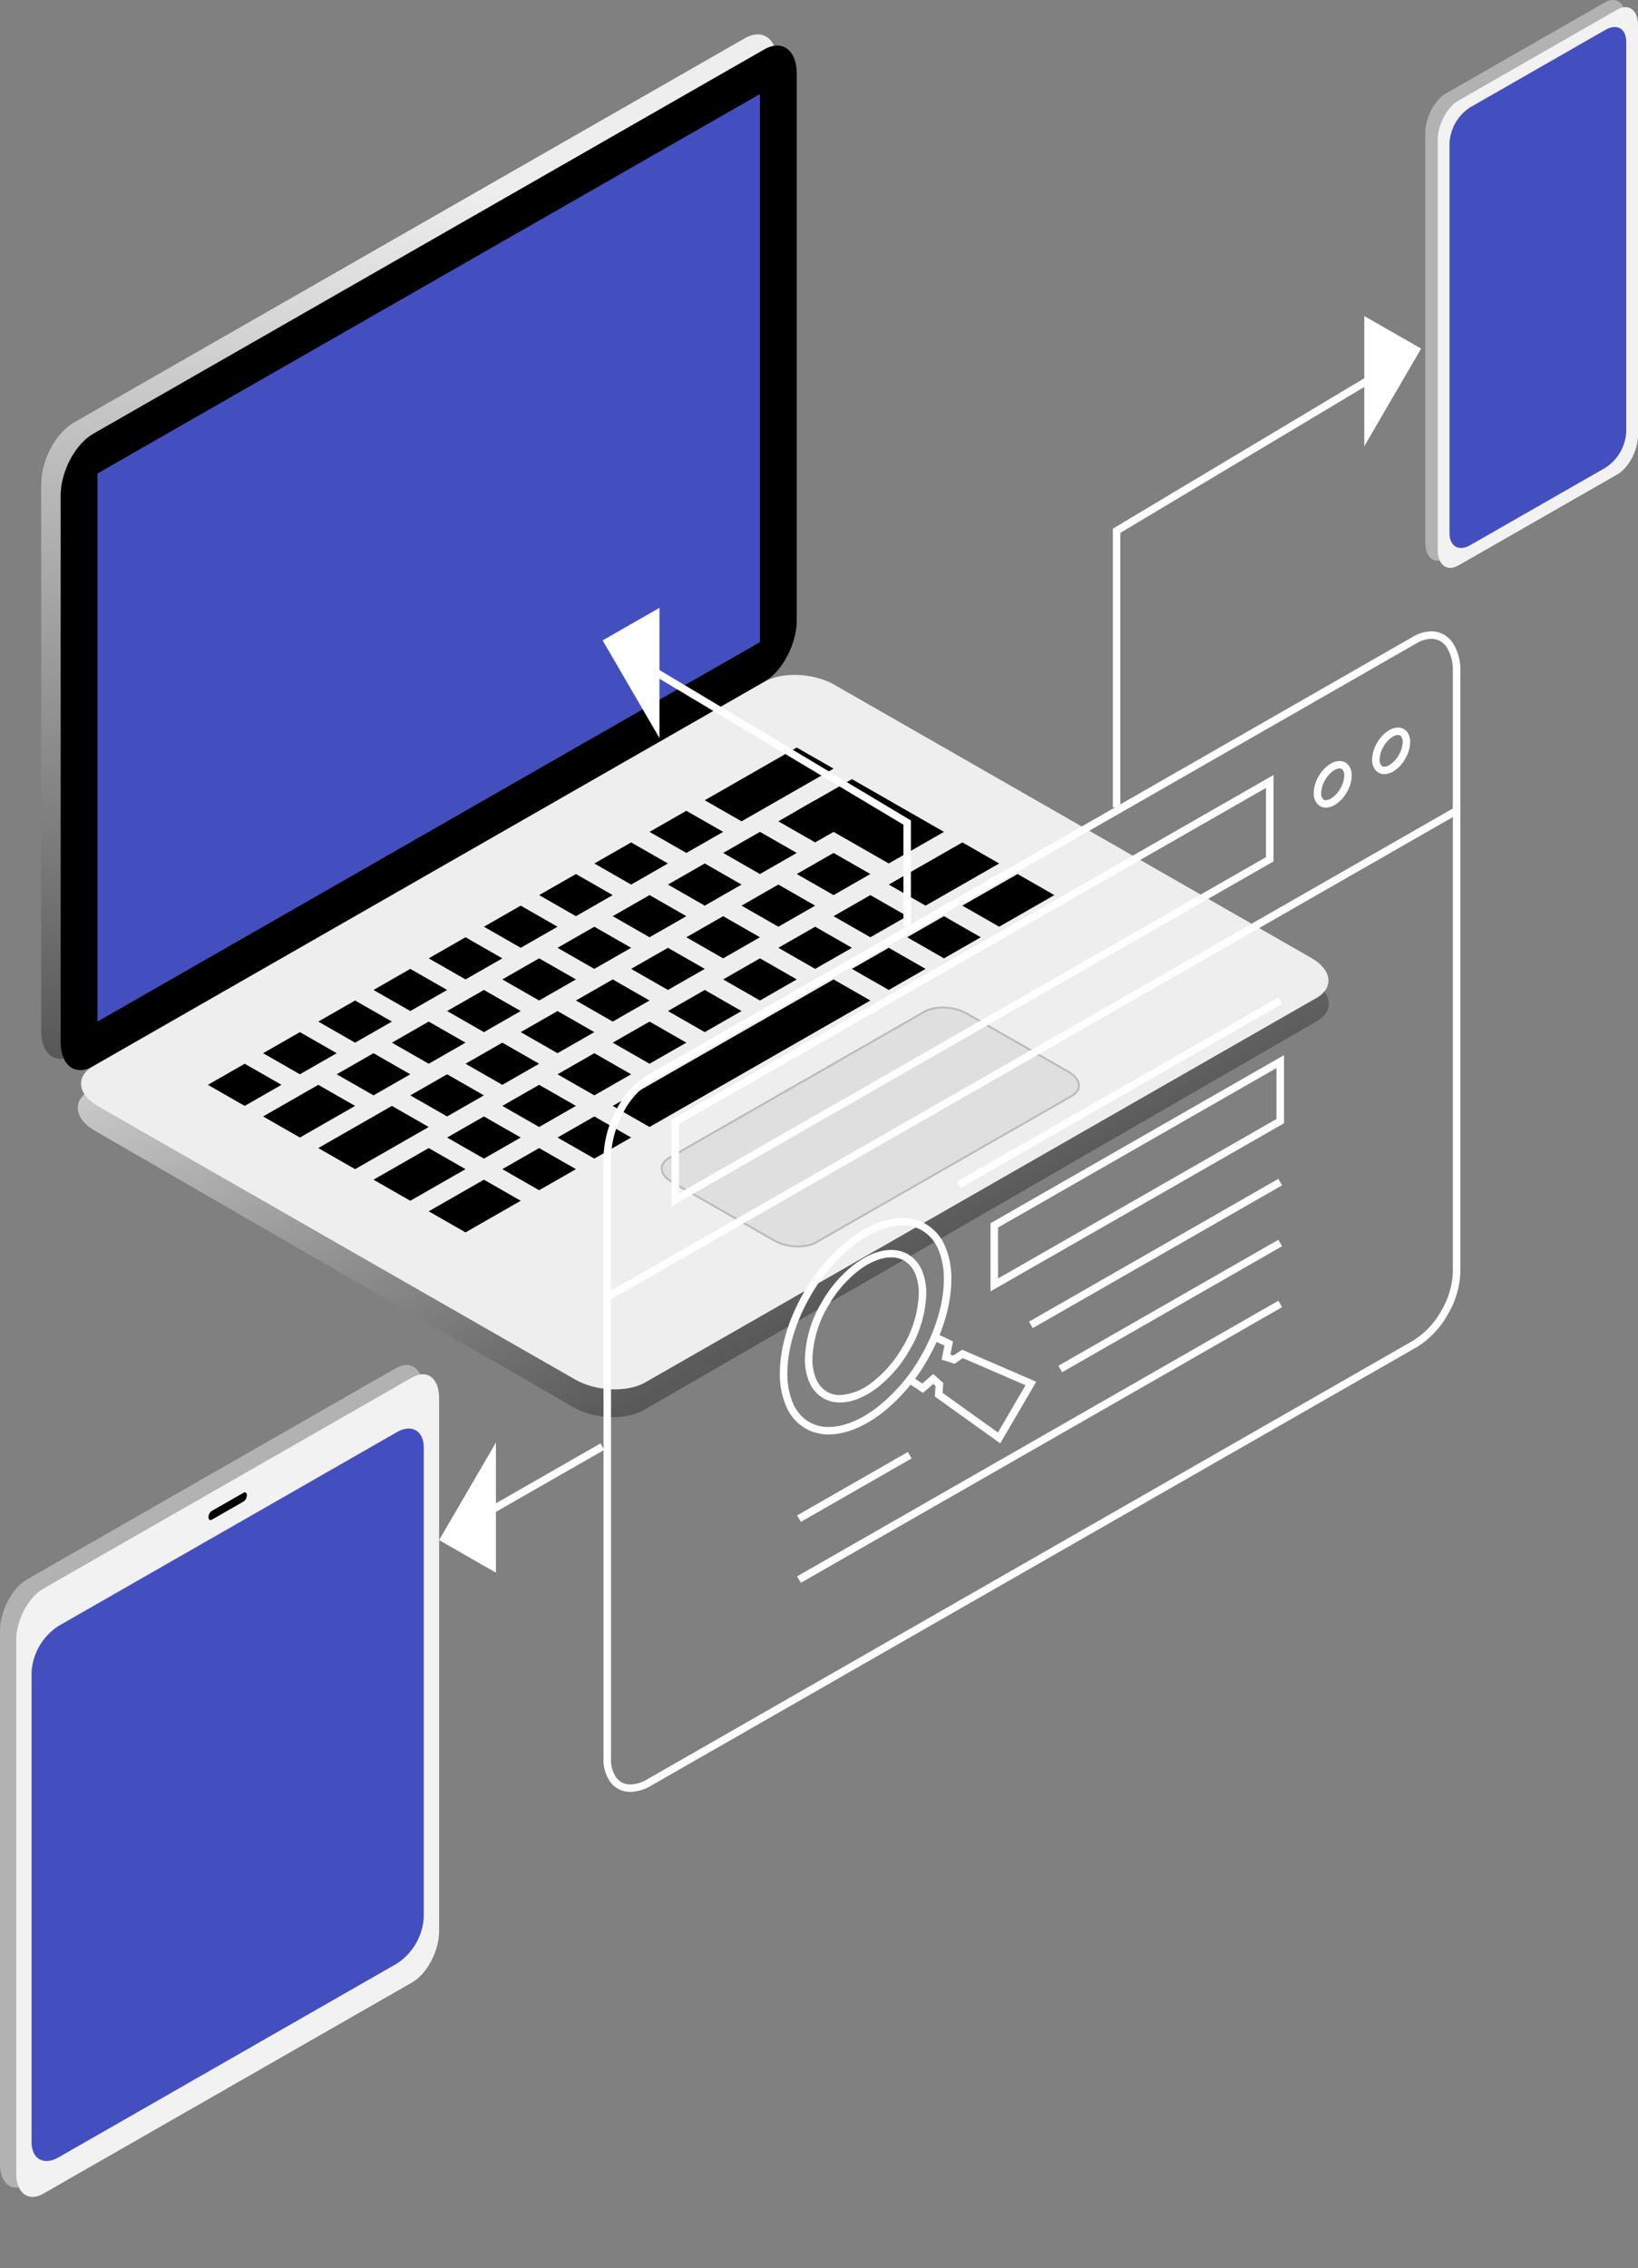 <svg xmlns="http://www.w3.org/2000/svg" xmlns:xlink="http://www.w3.org/1999/xlink" width="422.263" height="584.261" viewBox="0 0 422.263 584.261"><rect x="0" y="0" width="422.263" height="584.261" fill="#808080" stroke="none"/><defs><clipPath id="clip-path"><path id="Path_4" data-name="Path 4" d="M0,99.986H422.263V-484.275H0Z" transform="translate(0 484.275)" fill="none"></path></clipPath><linearGradient id="linear-gradient" x1="0.538" y1="0.159" x2="0.5" y2="1" gradientUnits="objectBoundingBox"><stop offset="0" stop-color="#eee"></stop><stop offset="1" stop-color="#595959"></stop></linearGradient><linearGradient id="linear-gradient-2" x1="0.186" y1="0.113" x2="0.738" y2="0.708" xlink:href="#linear-gradient"></linearGradient></defs><g id="Group_89" data-name="Group 89" transform="translate(0 484.275)"><g id="Group_3" data-name="Group 3" transform="translate(0 -484.275)" clip-path="url(#clip-path)"><g id="Group_1" data-name="Group 1" transform="translate(10.618 8.859)"><path id="Path_2" data-name="Path 2" d="M1.432,45,174.455-54.031c4.622-2.646,8.368-9.742,8.368-15.851V-210.671c0-6.108-3.746-8.916-8.368-6.271L1.432-117.913c-4.621,2.645-8.368,9.741-8.368,15.849V38.725c0,6.108,3.747,8.916,8.368,6.271" transform="translate(6.936 217.937)" fill="url(#linear-gradient)"></path></g><g id="Group_2" data-name="Group 2" transform="translate(15.639 11.732)"><path id="Path_3" data-name="Path 3" d="M1.432,45,174.455-54.031c4.622-2.646,8.368-9.742,8.368-15.851V-210.671c0-6.108-3.746-8.916-8.368-6.271L1.432-117.913c-4.621,2.645-8.368,9.741-8.368,15.849V38.725c0,6.108,3.747,8.916,8.368,6.271" transform="translate(6.936 217.937)"></path></g></g><g id="Group_4" data-name="Group 4" transform="translate(25.127 -460.046)"><path id="Path_5" data-name="Path 5" d="M0,40.889,170.782-56.857V-198.045L0-100.3Z" transform="translate(0 198.045)" fill="#444fbf"></path></g><g id="Group_8" data-name="Group 8" transform="translate(0 -484.275)" clip-path="url(#clip-path)"><path id="Path_957" data-name="Path 957" d="M-2.672,29.354,170.855-70.832c4.635-2.676,4.053-7.35-1.3-10.44L46.205-152.49c-5.353-3.089-13.449-3.424-18.084-.749L-145.406-53.053c-4.635,2.676-4.053,7.35,1.3,10.441L-20.755,28.6c5.351,3.09,13.448,3.425,18.083.749" transform="translate(168.591 333.914)" fill="url(#linear-gradient-2)"></path><g id="Group_6" data-name="Group 6" transform="translate(20.887 173.851)"><path id="Path_7" data-name="Path 7" d="M24.889,31.192,197.912-67.836c4.622-2.646,4.042-7.265-1.295-10.32L73.624-148.55c-5.336-3.055-13.409-3.387-18.029-.742L-117.429-50.262c-4.621,2.645-4.042,7.265,1.3,10.319L6.858,30.451c5.337,3.054,13.41,3.385,18.031.741" transform="translate(120.549 151.077)" fill="#eee"></path></g><g id="Group_7" data-name="Group 7" transform="translate(170.594 259.535)" opacity="0.25"><path id="Path_8" data-name="Path 8" d="M6.815,10.351l65.862-37.7C75.45-28.931,75.1-31.7,71.9-33.536L45.544-48.621c-3.2-1.833-8.046-2.032-10.818-.445l-65.862,37.7c-2.772,1.588-2.425,4.359.777,6.192L-4,9.906c3.2,1.834,8.045,2.033,10.818.445" transform="translate(33.008 50.137)" fill="#b2b2b2" stroke="#242424" stroke-width="0.5"></path></g></g><g id="Group_9" data-name="Group 9" transform="translate(53.59 -210.251)"><path id="Path_10" data-name="Path 10" d="M3.247.929-6.241,6.36-15.729.929-6.241-4.5Z" transform="translate(15.729 4.501)"></path></g><g id="Group_10" data-name="Group 10" transform="translate(67.823 -218.396)"><path id="Path_11" data-name="Path 11" d="M3.247.929-6.24,6.36-15.728.929-6.24-4.5Z" transform="translate(15.728 4.501)"></path></g><g id="Group_11" data-name="Group 11" transform="translate(82.054 -226.542)"><path id="Path_12" data-name="Path 12" d="M3.247.929-6.241,6.36-15.729.929-6.241-4.5Z" transform="translate(15.729 4.501)"></path></g><g id="Group_12" data-name="Group 12" transform="translate(96.287 -234.687)"><path id="Path_13" data-name="Path 13" d="M3.247.929-6.24,6.36-15.728.929-6.24-4.5Z" transform="translate(15.728 4.501)"></path></g><g id="Group_13" data-name="Group 13" transform="translate(110.518 -242.833)"><path id="Path_14" data-name="Path 14" d="M3.247.929-6.241,6.36-15.729.929-6.241-4.5Z" transform="translate(15.729 4.501)"></path></g><g id="Group_14" data-name="Group 14" transform="translate(124.75 -250.978)"><path id="Path_15" data-name="Path 15" d="M3.247.929-6.24,6.36-15.728.929-6.24-4.5Z" transform="translate(15.728 4.501)"></path></g><g id="Group_15" data-name="Group 15" transform="translate(138.982 -259.124)"><path id="Path_16" data-name="Path 16" d="M3.247.929-6.241,6.36-15.729.929-6.241-4.5Z" transform="translate(15.729 4.501)"></path></g><g id="Group_16" data-name="Group 16" transform="translate(153.214 -267.269)"><path id="Path_17" data-name="Path 17" d="M3.247.929-6.24,6.36-15.728.929-6.24-4.5Z" transform="translate(15.728 4.501)"></path></g><g id="Group_17" data-name="Group 17" transform="translate(167.445 -275.415)"><path id="Path_18" data-name="Path 18" d="M3.247.929-6.241,6.36-15.729.929-6.241-4.5Z" transform="translate(15.729 4.501)"></path></g><g id="Group_18" data-name="Group 18" transform="translate(67.823 -204.82)"><path id="Path_19" data-name="Path 19" d="M4.059.929-10.172,9.075l-9.488-5.43L-5.429-4.5Z" transform="translate(19.66 4.501)"></path></g><g id="Group_19" data-name="Group 19" transform="translate(86.798 -212.966)"><path id="Path_20" data-name="Path 20" d="M3.247.929-6.241,6.36-15.729.929-6.241-4.5Z" transform="translate(15.729 4.501)"></path></g><g id="Group_20" data-name="Group 20" transform="translate(101.031 -221.111)"><path id="Path_21" data-name="Path 21" d="M3.247.929-6.24,6.36-15.728.929-6.24-4.5Z" transform="translate(15.728 4.501)"></path></g><g id="Group_21" data-name="Group 21" transform="translate(115.262 -229.257)"><path id="Path_22" data-name="Path 22" d="M3.247.929-6.241,6.36-15.729.929-6.241-4.5Z" transform="translate(15.729 4.501)"></path></g><g id="Group_22" data-name="Group 22" transform="translate(129.494 -237.403)"><path id="Path_23" data-name="Path 23" d="M3.247.929-6.24,6.36-15.728.929-6.24-4.5Z" transform="translate(15.728 4.501)"></path></g><g id="Group_23" data-name="Group 23" transform="translate(143.725 -245.548)"><path id="Path_24" data-name="Path 24" d="M3.247.929-6.241,6.36-15.729.929-6.241-4.5Z" transform="translate(15.729 4.501)"></path></g><g id="Group_24" data-name="Group 24" transform="translate(157.958 -253.694)"><path id="Path_25" data-name="Path 25" d="M3.247.929-6.24,6.36-15.728.929-6.24-4.5Z" transform="translate(15.728 4.501)"></path></g><g id="Group_25" data-name="Group 25" transform="translate(172.189 -261.839)"><path id="Path_26" data-name="Path 26" d="M3.247.929-6.241,6.36-15.729.929-6.241-4.5Z" transform="translate(15.729 4.501)"></path></g><g id="Group_26" data-name="Group 26" transform="translate(186.422 -269.984)"><path id="Path_27" data-name="Path 27" d="M3.247.929-6.24,6.36-15.728.929-6.24-4.5Z" transform="translate(15.728 4.501)"></path></g><g id="Group_27" data-name="Group 27" transform="translate(82.054 -199.39)"><path id="Path_28" data-name="Path 28" d="M4.871.929-14.105,11.79l-9.488-5.43L-4.618-4.5Z" transform="translate(23.593 4.501)"></path></g><g id="Group_28" data-name="Group 28" transform="translate(105.775 -207.536)"><path id="Path_29" data-name="Path 29" d="M3.247.929-6.24,6.36-15.728.929-6.24-4.5Z" transform="translate(15.728 4.501)"></path></g><g id="Group_29" data-name="Group 29" transform="translate(120.005 -215.681)"><path id="Path_30" data-name="Path 30" d="M3.247.929-6.241,6.36-15.729.929-6.241-4.5Z" transform="translate(15.729 4.501)"></path></g><g id="Group_30" data-name="Group 30" transform="translate(134.238 -223.827)"><path id="Path_31" data-name="Path 31" d="M3.247.929-6.24,6.36-15.728.929-6.24-4.5Z" transform="translate(15.728 4.501)"></path></g><g id="Group_31" data-name="Group 31" transform="translate(148.469 -231.972)"><path id="Path_32" data-name="Path 32" d="M3.247.929-6.241,6.36-15.729.929-6.241-4.5Z" transform="translate(15.729 4.501)"></path></g><g id="Group_32" data-name="Group 32" transform="translate(162.702 -240.118)"><path id="Path_33" data-name="Path 33" d="M3.247.929-6.24,6.36-15.728.929-6.24-4.5Z" transform="translate(15.728 4.501)"></path></g><g id="Group_33" data-name="Group 33" transform="translate(176.933 -248.263)"><path id="Path_34" data-name="Path 34" d="M3.247.929-6.241,6.36-15.729.929-6.241-4.5Z" transform="translate(15.729 4.501)"></path></g><g id="Group_34" data-name="Group 34" transform="translate(191.166 -256.409)"><path id="Path_35" data-name="Path 35" d="M3.247.929-6.24,6.36-15.728.929-6.24-4.5Z" transform="translate(15.728 4.501)"></path></g><g id="Group_35" data-name="Group 35" transform="translate(205.397 -264.554)"><path id="Path_36" data-name="Path 36" d="M3.247.929-6.241,6.36-15.729.929-6.241-4.5Z" transform="translate(15.729 4.501)"></path></g><g id="Group_36" data-name="Group 36" transform="translate(96.286 -188.529)"><path id="Path_37" data-name="Path 37" d="M4.059.929-10.173,9.075l-9.488-5.43L-5.428-4.5Z" transform="translate(19.661 4.501)"></path></g><g id="Group_37" data-name="Group 37" transform="translate(115.262 -196.675)"><path id="Path_38" data-name="Path 38" d="M3.247.929-6.24,6.36-15.728.929-6.24-4.5Z" transform="translate(15.728 4.501)"></path></g><g id="Group_38" data-name="Group 38" transform="translate(129.493 -204.821)"><path id="Path_39" data-name="Path 39" d="M3.247.929-6.241,6.36-15.729.929-6.24-4.5Z" transform="translate(15.729 4.501)"></path></g><g id="Group_39" data-name="Group 39" transform="translate(143.726 -212.966)"><path id="Path_40" data-name="Path 40" d="M3.247.929-6.24,6.36-15.728.929-6.24-4.5Z" transform="translate(15.728 4.501)"></path></g><g id="Group_40" data-name="Group 40" transform="translate(157.957 -221.112)"><path id="Path_41" data-name="Path 41" d="M3.247.929-6.241,6.36-15.729.929-6.24-4.5Z" transform="translate(15.729 4.501)"></path></g><g id="Group_41" data-name="Group 41" transform="translate(172.19 -229.257)"><path id="Path_42" data-name="Path 42" d="M3.247.929-6.24,6.36-15.728.929-6.24-4.5Z" transform="translate(15.728 4.501)"></path></g><g id="Group_42" data-name="Group 42" transform="translate(186.421 -237.403)"><path id="Path_43" data-name="Path 43" d="M3.247.929-6.241,6.36-15.729.929-6.24-4.5Z" transform="translate(15.729 4.501)"></path></g><g id="Group_43" data-name="Group 43" transform="translate(200.653 -245.548)"><path id="Path_44" data-name="Path 44" d="M3.247.929-6.24,6.36-15.728.929-6.24-4.5Z" transform="translate(15.728 4.501)"></path></g><g id="Group_44" data-name="Group 44" transform="translate(214.884 -253.694)"><path id="Path_45" data-name="Path 45" d="M3.247.929-6.241,6.36-15.729.929-6.24-4.5Z" transform="translate(15.729 4.501)"></path></g><g id="Group_45" data-name="Group 45" transform="translate(229.117 -267.27)"><path id="Path_46" data-name="Path 46" d="M4.871.929-14.105,11.79l-9.488-5.43L-4.618-4.5Z" transform="translate(23.593 4.501)"></path></g><g id="Group_46" data-name="Group 46" transform="translate(248.092 -259.124)"><path id="Path_47" data-name="Path 47" d="M4.059.929-10.173,9.074l-9.488-5.43L-5.428-4.5Z" transform="translate(19.661 4.501)"></path></g><g id="Group_47" data-name="Group 47" transform="translate(110.517 -180.384)"><path id="Path_48" data-name="Path 48" d="M4.059.929-10.172,9.074l-9.489-5.43L-5.428-4.5Z" transform="translate(19.661 4.501)"></path></g><g id="Group_48" data-name="Group 48" transform="translate(129.493 -188.53)"><path id="Path_49" data-name="Path 49" d="M3.247.929-6.241,6.36-15.729.929-6.241-4.5Z" transform="translate(15.729 4.501)"></path></g><g id="Group_49" data-name="Group 49" transform="translate(143.726 -196.675)"><path id="Path_50" data-name="Path 50" d="M3.247.929-6.24,6.36-15.728.929-6.24-4.5Z" transform="translate(15.728 4.501)"></path></g><g id="Group_50" data-name="Group 50" transform="translate(157.957 -231.972)"><path id="Path_51" data-name="Path 51" d="M11.366.929-45.562,33.511l-9.488-5.43L1.878-4.5Z" transform="translate(55.05 4.501)"></path></g><g id="Group_51" data-name="Group 51" transform="translate(219.628 -240.118)"><path id="Path_52" data-name="Path 52" d="M3.247.929-6.241,6.36-15.729.929-6.24-4.5Z" transform="translate(15.729 4.501)"></path></g><g id="Group_52" data-name="Group 52" transform="translate(233.861 -248.263)"><path id="Path_53" data-name="Path 53" d="M3.247.929-6.24,6.36-15.728.929-6.24-4.5Z" transform="translate(15.728 4.501)"></path></g><g id="Group_53" data-name="Group 53" transform="translate(200.653 -278.13)"><path id="Path_54" data-name="Path 54" d="M3.247.929-6.241,6.36-15.729.929-6.241-4.5Z" transform="translate(15.729 4.501)"></path></g><g id="Group_54" data-name="Group 54" transform="translate(181.677 -291.706)"><path id="Path_55" data-name="Path 55" d="M5.683.929l-23.72,13.576-9.488-5.43L-3.806-4.5Z" transform="translate(27.525 4.501)"></path></g><g id="Group_55" data-name="Group 55" transform="translate(205.397 -283.561)"><path id="Path_56" data-name="Path 56" d="M6.495,2.323-7.737,10.468-31.457-3.107l14.233-8.146Z" transform="translate(31.457 11.253)"></path></g><g id="Group_71" data-name="Group 71" transform="translate(0 -484.275)" clip-path="url(#clip-path)"><g id="Group_56" data-name="Group 56" transform="translate(367.423 0.001)"><path id="Path_57" data-name="Path 57" d="M.917,24.61,41.829,1.193C44.789-.5,47.186-5.043,47.186-8.953v-105.59c0-3.91-2.4-5.708-5.357-4.015L.917-95.142C-2.042-93.448-4.44-88.906-4.44-85V20.6c0,3.91,2.4,5.708,5.357,4.014" transform="translate(4.44 119.195)" fill="#b2b2b2"></path></g><g id="Group_57" data-name="Group 57" transform="translate(370.637 1.84)"><path id="Path_58" data-name="Path 58" d="M.917,24.61,41.83,1.193C44.789-.5,47.187-5.043,47.187-8.953v-105.59c0-3.91-2.4-5.708-5.357-4.015L.917-95.142C-2.042-93.448-4.44-88.906-4.44-85V20.6c0,3.91,2.4,5.708,5.357,4.014" transform="translate(4.44 119.195)" fill="#f2f2f2"></path></g><g id="Group_58" data-name="Group 58" transform="translate(373.673 6.966)"><path id="Path_59" data-name="Path 59" d="M.917,22.84,35.756,2.9a11.717,11.717,0,0,0,5.358-9.2V-106.833c0-3.387-2.4-4.758-5.358-3.066l-12.863,7.363L19.856-100.8,16.818-99.06l-3.037,1.739L.917-89.958a11.716,11.716,0,0,0-5.357,9.2V19.774c0,3.387,2.4,4.758,5.357,3.066" transform="translate(4.44 110.624)" fill="#444fbf"></path></g><g id="Group_59" data-name="Group 59" transform="translate(0 351.621)"><path id="Path_60" data-name="Path 60" d="M1.193,36.124,96.265-18.29c3.85-2.2,6.971-8.115,6.971-13.2V-168.911c0-5.089-3.121-7.427-6.971-5.224L1.193-119.721c-3.85,2.2-6.971,8.115-6.971,13.2V30.9c0,5.09,3.121,7.428,6.971,5.225" transform="translate(5.778 174.964)" fill="#b2b2b2"></path></g><g id="Group_60" data-name="Group 60" transform="translate(4.183 354.015)"><path id="Path_61" data-name="Path 61" d="M1.193,36.124,96.265-18.289c3.85-2.2,6.971-8.116,6.971-13.2V-168.91c0-5.089-3.121-7.428-6.971-5.225L1.193-119.721c-3.85,2.2-6.971,8.116-6.971,13.2V30.9c0,5.089,3.121,7.428,6.971,5.224" transform="translate(5.778 174.964)" fill="#f2f2f2"></path></g><g id="Group_61" data-name="Group 61" transform="translate(8.135 368.007)"><path id="Path_62" data-name="Path 62" d="M1.193,32.127,88.36-17.763a15.248,15.248,0,0,0,6.971-11.969V-150.671c0-4.407-3.121-6.194-6.971-3.991l-16.741,9.583-3.952,2.262-45.781,26.2-3.951,2.262L1.193-104.772A15.252,15.252,0,0,0-5.778-92.8V28.137c0,4.407,3.121,6.194,6.971,3.99" transform="translate(5.778 155.605)" fill="#444fbf"></path></g><g id="Group_62" data-name="Group 62" transform="translate(53.74 384.432)"><path id="Path_63" data-name="Path 63" d="M.147,1.207,8.331-3.478A2.029,2.029,0,0,0,9.189-5.1c0-.626-.384-.913-.858-.643L.147-1.06A2.032,2.032,0,0,0-.711.565c0,.625.384.913.858.642" transform="translate(0.711 5.846)"></path></g><g id="Group_67" data-name="Group 67" transform="translate(155.58 162.642)"><path id="Path_65" data-name="Path 65" d="M37.635,7.9l-.483-.829L-180.352,131.561V97.387A25.4,25.4,0,0,1-177.3,85.911a20.366,20.366,0,0,1,7.274-8.177L27.3-35.2a7.752,7.752,0,0,1,3.81-1.158,4.637,4.637,0,0,1,3.91,2.086,10.923,10.923,0,0,1,1.644,6.346V7.9h.966l-.483-.829.483.829H38.6V-27.93a12.782,12.782,0,0,0-2-7.452,6.6,6.6,0,0,0-5.488-2.9,9.687,9.687,0,0,0-4.776,1.414L-170.988,76.074a22.21,22.21,0,0,0-8.019,8.948,27.249,27.249,0,0,0-3.277,12.364v37.492L38.6,8.456V7.9Z" transform="translate(182.284 38.278)" fill="#fff"></path></g><g id="Group_68" data-name="Group 68" transform="translate(155.579 208.823)"><path id="Path_66" data-name="Path 66" d="M37.47,0V118.843a20.85,20.85,0,0,1-3.038,10.086,21.056,21.056,0,0,1-7.293,7.651L-170.187,249.519a8.907,8.907,0,0,1-4.347,1.336,4.377,4.377,0,0,1-3.566-1.648,7.948,7.948,0,0,1-1.451-5.048V125.317h-1.933V244.158a9.814,9.814,0,0,0,1.874,6.243,6.344,6.344,0,0,0,5.077,2.368,10.831,10.831,0,0,0,5.313-1.593L28.106,138.239a22.938,22.938,0,0,0,8-8.352,22.714,22.714,0,0,0,3.3-11.044V0Z" transform="translate(181.484)" fill="#fff"></path></g><g id="Group_69" data-name="Group 69" transform="translate(353.719 187.418)"><path id="Path_67" data-name="Path 67" d="M1.514.641H.547A6.993,6.993,0,0,1-.477,4.011,7.077,7.077,0,0,1-2.908,6.574a2.648,2.648,0,0,1-1.276.405A.976.976,0,0,1-5,6.608,2.312,2.312,0,0,1-5.4,5.149,7.01,7.01,0,0,1-4.374,1.78,7.077,7.077,0,0,1-1.943-.784,2.648,2.648,0,0,1-.666-1.189a.98.98,0,0,1,.82.372A2.323,2.323,0,0,1,.547.641H2.48a4.167,4.167,0,0,0-.817-2.654A2.932,2.932,0,0,0-.666-3.1a4.534,4.534,0,0,0-2.242.661A8.955,8.955,0,0,0-6.047.823,8.861,8.861,0,0,0-7.331,5.149,4.171,4.171,0,0,0-6.514,7.8,2.937,2.937,0,0,0-4.185,8.9a4.549,4.549,0,0,0,2.242-.662A8.941,8.941,0,0,0,1.2,4.968,8.865,8.865,0,0,0,2.48.641Z" transform="translate(7.331 3.104)" fill="#fff"></path></g><g id="Group_70" data-name="Group 70" transform="translate(338.657 196.039)"><path id="Path_68" data-name="Path 68" d="M1.514.641H.547A6.993,6.993,0,0,1-.477,4.011,7.077,7.077,0,0,1-2.908,6.574a2.648,2.648,0,0,1-1.276.405A.976.976,0,0,1-5,6.608,2.312,2.312,0,0,1-5.4,5.149,7.01,7.01,0,0,1-4.374,1.78,7.077,7.077,0,0,1-1.943-.784,2.648,2.648,0,0,1-.666-1.189a.98.98,0,0,1,.82.372A2.323,2.323,0,0,1,.547.641H2.48a4.167,4.167,0,0,0-.817-2.654A2.932,2.932,0,0,0-.666-3.1a4.534,4.534,0,0,0-2.242.661A8.955,8.955,0,0,0-6.047.823,8.865,8.865,0,0,0-7.331,5.149,4.171,4.171,0,0,0-6.514,7.8,2.937,2.937,0,0,0-4.185,8.9a4.549,4.549,0,0,0,2.242-.662A8.941,8.941,0,0,0,1.2,4.968,8.865,8.865,0,0,0,2.48.641Z" transform="translate(7.331 3.104)" fill="#fff"></path></g></g><g id="Group_72" data-name="Group 72" transform="translate(173.096 -284.63)"><path id="Path_70" data-name="Path 70" d="M.165,18.727l.483.829,153.752-88V-90.7L-.8-1.877V20.386l1.449-.83-.483-.829h.966V-.77L152.467-87.386v17.839L-.317,17.9l.483.829h0Z" transform="translate(0.801 90.704)" fill="#fff"></path></g><g id="Group_75" data-name="Group 75" transform="translate(0 -484.275)" clip-path="url(#clip-path)"><g id="Group_73" data-name="Group 73" transform="translate(201.044 313.76)"><path id="Path_71" data-name="Path 71" d="M6.34.4l-.478.832A10.161,10.161,0,0,1,10.1,6.083a19.088,19.088,0,0,1,1.466,7.772c0,5.943-2.008,13.137-6.061,20.062A44.618,44.618,0,0,1-5.972,47.111c-4.176,3.121-8.467,4.81-12.131,4.8a9.952,9.952,0,0,1-4.967-1.241,10.157,10.157,0,0,1-4.238-4.852,19.088,19.088,0,0,1-1.465-7.772c0-5.943,2.006-13.137,6.06-20.064A44.627,44.627,0,0,1-11.237,4.792C-7.062,1.671-2.77-.018.894-.011A9.947,9.947,0,0,1,5.862,1.23L6.34.4l.478-.832A11.906,11.906,0,0,0,.894-1.927c-4.258.006-8.881,1.9-13.293,5.188A46.515,46.515,0,0,0-24.385,17.024c-4.2,7.188-6.317,14.66-6.321,21.024a20.975,20.975,0,0,0,1.631,8.55,12.087,12.087,0,0,0,5.047,5.739A11.913,11.913,0,0,0-18.1,53.83c4.258-.006,8.881-1.9,13.293-5.188A46.515,46.515,0,0,0,7.176,34.879c4.2-7.188,6.318-14.661,6.321-21.024A20.951,20.951,0,0,0,11.865,5.3,12.078,12.078,0,0,0,6.817-.435Z" transform="translate(30.706 1.927)" fill="#fff"></path></g><g id="Group_74" data-name="Group 74" transform="translate(207.503 321.987)"><path id="Path_72" data-name="Path 72" d="M4.453.326l-.478.832A6.764,6.764,0,0,1,6.793,4.392,12.958,12.958,0,0,1,7.785,9.67,28.278,28.278,0,0,1,3.617,23.456a30.692,30.692,0,0,1-7.89,9.074A14.432,14.432,0,0,1-12.52,35.8a6.608,6.608,0,0,1-3.3-.823,6.751,6.751,0,0,1-2.82-3.235,12.954,12.954,0,0,1-.992-5.278,28.262,28.262,0,0,1,4.168-13.784,30.677,30.677,0,0,1,7.89-9.074C-4.71,1.47-1.782.329.672.335a6.617,6.617,0,0,1,3.3.824L4.453.326l.479-.832A8.574,8.574,0,0,0,.672-1.581c-3.048.007-6.309,1.354-9.408,3.662a32.581,32.581,0,0,0-8.4,9.644,30.128,30.128,0,0,0-4.429,14.744,14.845,14.845,0,0,0,1.158,6.056,8.679,8.679,0,0,0,3.628,4.12,8.561,8.561,0,0,0,4.26,1.075c3.048-.006,6.309-1.352,9.408-3.662a32.576,32.576,0,0,0,8.4-9.643A30.145,30.145,0,0,0,9.718,9.67,14.839,14.839,0,0,0,8.559,3.615,8.694,8.694,0,0,0,4.932-.506Z" transform="translate(21.566 1.581)" fill="#fff"></path></g></g><g id="Group_76" data-name="Group 76" transform="translate(233.977 -140.76)"><path id="Path_74" data-name="Path 74" d="M0,2.169,3.94,4.795,6.589,2.5l.609.545-.15,2.151-.037.531L23.88,17.793,33.157,1.93l-19.1-8.262L11.792-4.824l-.785-.244.688-3.4L7.394-10.5l-.831,1.73L9.5-7.384l-.734,3.63L12.1-2.723l2.155-1.434L30.4,2.826,23.279,15,9.014,4.795l.145-2.087.033-.464L6.607-.066,3.786,2.383,1.079.578Z" transform="translate(0 10.503)" fill="#fff"></path></g><g id="Group_77" data-name="Group 77" transform="translate(255.354 -212.464)"><path id="Path_75" data-name="Path 75" d="M12.78,2.908,12.3,2.079l-72.266,41.36V30.317L11.814-10.768V2.908h.966L12.3,2.079l.484.829h.966V-14.086L-61.9,29.21V46.758l75.648-43.3V2.908Z" transform="translate(61.901 14.086)" fill="#fff"></path></g><g id="Group_78" data-name="Group 78" transform="translate(205.479 -110.235)"><path id="Path_76" data-name="Path 76" d="M.165,3.081,28.719-13.262l-.966-1.659L-.8,1.422" transform="translate(0.801 14.921)" fill="#fff"></path></g><g id="Group_79" data-name="Group 79" transform="translate(272.847 -164.904)"><path id="Path_77" data-name="Path 77" d="M.165,5.838l56.7-32.454L55.9-28.275-.8,4.179" transform="translate(0.801 28.275)" fill="#fff"></path></g><g id="Group_80" data-name="Group 80" transform="translate(265.272 -180.602)"><path id="Path_78" data-name="Path 78" d="M.165,6.58,64.445-30.21l-.966-1.659L-.8,4.921" transform="translate(0.801 31.869)" fill="#fff"></path></g><g id="Group_81" data-name="Group 81" transform="translate(205.479 -149.208)"><path id="Path_79" data-name="Path 79" d="M.165,12.436,124.238-58.576l-.966-1.659L-.8,10.778" transform="translate(0.801 60.235)" fill="#fff"></path></g><g id="Group_82" data-name="Group 82" transform="translate(246.701 -227.331)"><path id="Path_80" data-name="Path 80" d="M.165,8.4,83.017-39.02l-.966-1.659L-.8,6.74" transform="translate(0.801 40.679)" fill="#fff"></path></g><g id="Group_83" data-name="Group 83" transform="translate(286.88 -386.911)"><path id="Path_81" data-name="Path 81" d="M11.115,0-53.833,38.825v71.788H-51.9V39.907L12.112,1.641Z" transform="translate(53.833)" fill="#fff"></path></g><g id="Group_84" data-name="Group 84" transform="translate(351.702 -402.86)"><path id="Path_82" data-name="Path 82" d="M2.507,1.435-12.144-6.95V26.59Z" transform="translate(12.144 6.95)" fill="#fff"></path></g><g id="Group_85" data-name="Group 85" transform="translate(168.882 -311.741)"><path id="Path_83" data-name="Path 83" d="M0,.281,64.013,38.549V64.84h1.933V37.465L1-1.36Z" transform="translate(0 1.36)" fill="#fff"></path></g><g id="Group_86" data-name="Group 86" transform="translate(155.354 -327.691)"><path id="Path_84" data-name="Path 84" d="M0,1.435,14.65-6.95V26.59Z" transform="translate(0 6.95)" fill="#fff"></path></g><g id="Group_87" data-name="Group 87" transform="translate(113.197 -112.686)"><path id="Path_85" data-name="Path 85" d="M0,4.3,14.65,12.69V-20.85Z" transform="translate(0 20.85)" fill="#fff"></path></g><g id="Group_88" data-name="Group 88" transform="translate(120.039 -112.445)"><path id="Path_86" data-name="Path 86" d="M5.948,0-28.809,19.892l.966,1.66L6.914,1.659" transform="translate(28.809)" fill="#fff"></path></g></g></svg>